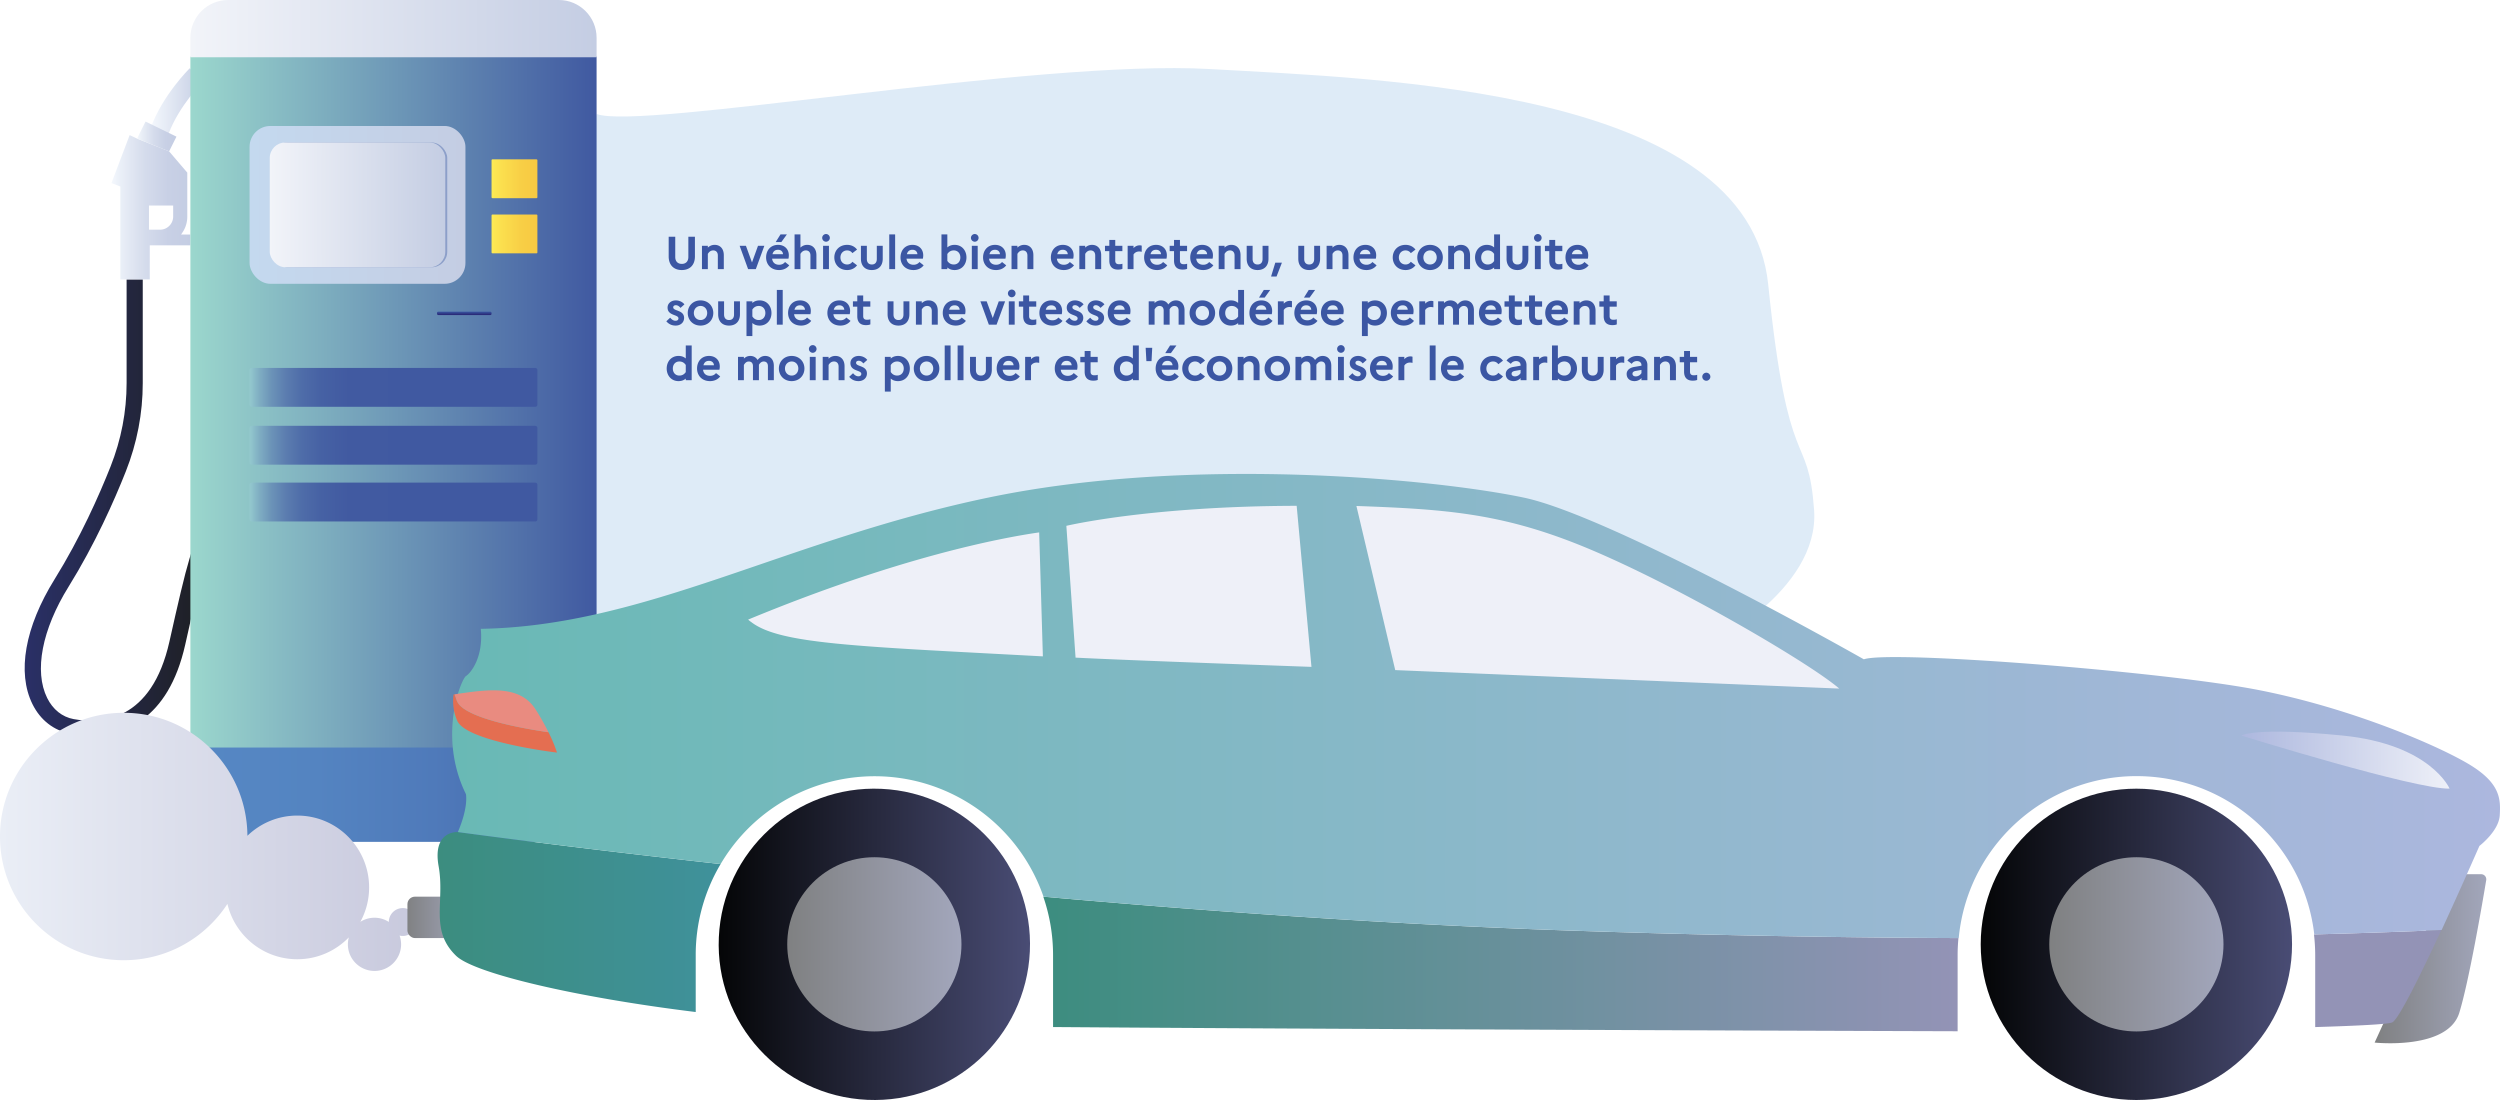<svg data-name="Calque 1" xmlns="http://www.w3.org/2000/svg" xmlns:xlink="http://www.w3.org/1999/xlink" viewBox="0 0 731.715 321.954"><defs><linearGradient id="f" data-name="Dégradé sans nom 14" x1="7.219" y1="178.749" x2="64.491" y2="178.749" gradientTransform="matrix(1 0 0 -1 0 327.275)" gradientUnits="userSpaceOnUse"><stop offset="0" stop-color="#2a3067"/><stop offset="1" stop-color="#1d1e1c"/></linearGradient><linearGradient id="g" data-name="Dégradé sans nom 13" x1="44.168" y1="297.704" x2="59.414" y2="297.704" gradientTransform="matrix(1 0 0 -1 0 327.275)" gradientUnits="userSpaceOnUse"><stop offset="0" stop-color="#f4f8fd"/><stop offset="1" stop-color="#c4cde3"/></linearGradient><linearGradient id="h" data-name="Dégradé sans nom 51" x1="32.622" y1="266.617" x2="55.718" y2="266.617" gradientTransform="matrix(1 0 0 -1 0 327.275)" gradientUnits="userSpaceOnUse"><stop offset="0" stop-color="#f4f8fd"/><stop offset=".104" stop-color="#ebf0f8"/><stop offset=".418" stop-color="#d5dcec"/><stop offset=".721" stop-color="#c8d0e5"/><stop offset="1" stop-color="#c4cde3"/></linearGradient><linearGradient id="i" data-name="Dégradé sans nom 12" x1="40.1" y1="287.334" x2="51.645" y2="287.334" gradientTransform="matrix(1 0 0 -1 0 327.275)" gradientUnits="userSpaceOnUse"><stop offset="0" stop-color="#f4f8fd"/><stop offset=".11" stop-color="#eaeff7"/><stop offset=".42" stop-color="#d5dcec"/><stop offset=".72" stop-color="#c8d0e5"/><stop offset="1" stop-color="#c4cde3"/></linearGradient><linearGradient id="j" data-name="Dégradé sans nom 23" x1="55.723" y1="205.584" x2="174.612" y2="205.584" gradientTransform="matrix(1 0 0 -1 0 327.275)" gradientUnits="userSpaceOnUse"><stop offset="0" stop-color="#9bd7cd"/><stop offset="1" stop-color="#4059a1"/></linearGradient><linearGradient id="k" data-name="Dégradé sans nom 6" x1="73.046" y1="267.308" x2="136.229" y2="267.308" gradientTransform="matrix(1 0 0 -1 0 327.275)" gradientUnits="userSpaceOnUse"><stop offset="0" stop-color="#c4d9ef"/><stop offset="1" stop-color="#c4cde3"/></linearGradient><linearGradient id="a" data-name="Dégradé sans nom 5" x1="78.949" y1="267.308" x2="130.326" y2="267.308" gradientTransform="matrix(1 0 0 -1 0 327.275)" gradientUnits="userSpaceOnUse"><stop offset="0" stop-color="#f2f4f9"/><stop offset="1" stop-color="#c4cde3"/></linearGradient><linearGradient id="l" data-name="Dégradé sans nom 5" x1="55.723" y1="318.893" x2="174.616" y2="318.893" xlink:href="#a"/><linearGradient id="c" data-name="Dégradé sans nom 30" x1="73.046" y1="213.898" x2="157.289" y2="213.898" gradientTransform="matrix(1 0 0 -1 0 327.275)" gradientUnits="userSpaceOnUse"><stop offset="0" stop-color="#94c9ce"/><stop offset=".032" stop-color="#80afc3"/><stop offset=".074" stop-color="#6c94b8"/><stop offset=".123" stop-color="#5c7eb0"/><stop offset=".179" stop-color="#4f6da9"/><stop offset=".25" stop-color="#4661a4"/><stop offset=".347" stop-color="#415aa1"/><stop offset=".616" stop-color="#4059a1"/></linearGradient><linearGradient id="b" data-name="Dégradé sans nom 2" x1="143.87" y1="258.808" x2="157.289" y2="258.808" gradientTransform="matrix(1 0 0 -1 0 327.275)" gradientUnits="userSpaceOnUse"><stop offset="0" stop-color="#fdeb54"/><stop offset=".22" stop-color="#fbdf4e"/><stop offset=".67" stop-color="#f8ce45"/><stop offset="1" stop-color="#f7c942"/></linearGradient><linearGradient id="m" data-name="Dégradé sans nom 2" y1="274.958" y2="274.958" xlink:href="#b"/><linearGradient id="n" data-name="Dégradé sans nom 30" y1="196.957" y2="196.957" xlink:href="#c"/><linearGradient id="o" data-name="Dégradé sans nom 30" y1="180.334" y2="180.334" xlink:href="#c"/><linearGradient id="p" data-name="Dégradé sans nom 26" x1="49.313" y1="232.603" x2="181.026" y2="232.603" gradientUnits="userSpaceOnUse"><stop offset="0" stop-color="#5688c4"/><stop offset=".327" stop-color="#5484c1"/><stop offset=".59" stop-color="#4f7aba"/><stop offset=".831" stop-color="#4769ad"/><stop offset="1" stop-color="#4059a1"/></linearGradient><linearGradient id="q" data-name="Dégradé sans nom 46" x1="135.889" y1="91.212" x2="135.889" y2="92.208" gradientUnits="userSpaceOnUse"><stop offset="0" stop-color="#3a57a3"/><stop offset="1" stop-color="#272472"/></linearGradient><linearGradient id="r" data-name="Dégradé sans nom 38" x1="0" y1="246.402" x2="121.96" y2="246.402" gradientUnits="userSpaceOnUse"><stop offset="0" stop-color="#eaeef6"/><stop offset="1" stop-color="#c8c9dd"/></linearGradient><linearGradient id="d" data-name="Dégradé sans nom 8" x1="-58.016" y1="-41.667" x2="-31.663" y2="-41.667" gradientTransform="rotate(-180 327.767 114.47) scale(1.24)" gradientUnits="userSpaceOnUse"><stop offset="0" stop-color="#a2a6bb"/><stop offset="1" stop-color="#7f8081"/></linearGradient><linearGradient id="s" data-name="Dégradé sans nom 8" x1="418.427" y1="-31.904" x2="433.048" y2="-31.904" gradientTransform="rotate(-180 327.767 114.47) scale(1.24)" xlink:href="#d"/><linearGradient id="t" data-name="Dégradé sans nom 3" x1="601.229" y1="-38.439" x2="684.067" y2="-38.439" gradientTransform="rotate(-180 406.071 115.712)" gradientUnits="userSpaceOnUse"><stop offset="0" stop-color="#3f919b"/><stop offset="1" stop-color="#3c8d7f"/></linearGradient><linearGradient id="u" data-name="Dégradé sans nom 4" x1="66.672" y1="-42.9" x2="282.69" y2="-42.9" gradientTransform="rotate(-180 327.767 114.47) scale(1.24)" gradientUnits="userSpaceOnUse"><stop offset="0" stop-color="#9393b6"/><stop offset="1" stop-color="#3c8d7f"/></linearGradient><linearGradient id="e" data-name="Dégradé sans nom 7" x1="-12.144" y1="-38.268" x2="61.341" y2="-38.268" gradientTransform="rotate(-180 327.767 114.47) scale(1.24)" gradientUnits="userSpaceOnUse"><stop offset="0" stop-color="#494c74"/><stop offset="1" stop-color="#040506"/></linearGradient><linearGradient id="v" data-name="Dégradé sans nom 8" x1="4.052" y1="-38.268" x2="45.176" y2="-38.268" gradientTransform="rotate(-180 327.767 114.47) scale(1.24)" xlink:href="#d"/><linearGradient id="w" data-name="Dégradé sans nom 7" x1="285.981" x2="359.466" gradientTransform="rotate(-92.597 482.514 183.143) scale(1.24)" xlink:href="#e"/><linearGradient id="x" data-name="Dégradé sans nom 8" x1="302.177" y1="-38.268" x2="343.301" y2="-38.268" gradientTransform="rotate(-180 327.767 114.47) scale(1.24)" xlink:href="#d"/><linearGradient id="y" data-name="Dégradé sans nom 9" x1="-61.435" y1="17.984" x2="421.928" y2="17.984" gradientTransform="rotate(-180 327.767 114.47) scale(1.24)" gradientUnits="userSpaceOnUse"><stop offset="0" stop-color="#acb7de"/><stop offset="1" stop-color="#69b9b5"/></linearGradient><linearGradient id="z" data-name="Dégradé sans nom 10" x1="-49.348" y1="5.209" x2="-.175" y2="5.209" gradientTransform="rotate(-180 327.767 114.47) scale(1.24)" gradientUnits="userSpaceOnUse"><stop offset="0" stop-color="#eef0f8"/><stop offset="1" stop-color="#acb7de"/></linearGradient></defs><path data-name="Fond" d="M174.612 33.353c12.363 4.929 128.582-16.04 179.392-13.148s157.684 5.812 163.525 63.046c5.84 57.234 11.68 42.049 13.432 65.994s-32.121 40.414-32.121 40.414l-362.449-10.758 38.221-145.548Z" fill="#deebf7"/><g data-name="Station carburant"><path d="M26.472 215.273c-2.268 0-4.282-.25-5.859-.541-4.85-.891-8.796-3.959-11.109-8.641-4.573-9.241-2.214-22.56 6.464-36.537 7.582-12.209 13.105-24.705 16.405-33.042 3.105-7.846 4.682-16.05 4.682-24.382V81.779h4.727v30.351c0 8.846-1.673 17.55-4.968 25.873-3.364 8.496-9 21.237-16.741 33.71-7.8 12.564-10.141 24.741-6.268 32.578 1.668 3.373 4.414 5.564 7.737 6.177 8.237 1.518 22.832.582 28.046-22.687 5.146-22.96 6.968-30.469 11.123-35.564l3.782 2.609c-3.536 4.341-5.405 12.082-10.277 33.833-5.032 22.46-18.491 26.614-27.746 26.614h.005Z" fill="url(#f)"/><path d="m49.336 39.164-5.168-1.932c3.541-9.477 11.059-16.95 11.378-17.259l3.868 3.932c-.068.068-6.973 6.955-10.082 15.264l.005-.005Z" fill="url(#g)"/><path d="m53.005 68.642.432-.65a8.202 8.202 0 0 0 1.377-4.555V50.523l-5.323-6.227-9.396-3.736-2.15-1.018-5.323 14.041 2.605 1.018v27.173h8.605V71.81h11.887v-3.168h-2.714Zm-2.323-5.264a3.85 3.85 0 0 1-3.85 3.85h-3.227v-7.077h7.077v3.227Z" fill="url(#h)"/><path fill="url(#i)" d="m51.645 39.996-9.054-4.413-2.491 4.982 9.395 3.736 2.15-4.305z"/><path d="M55.723 16.559h118.889v209.982a.283.283 0 0 1-.282.282H56.005a.283.283 0 0 1-.282-.282V16.559Z" fill="url(#j)"/><rect x="73.046" y="36.869" width="63.183" height="46.196" rx="6.095" ry="6.095" fill="url(#k)"/><rect x="79.527" y="41.707" width="51.376" height="36.52" rx="4.545" ry="4.545" fill="#8c9fc9"/><rect x="78.949" y="41.707" width="51.376" height="36.52" rx="4.545" ry="4.545" fill="url(#a)"/><path d="M66.789 0h96.761c6.112 0 11.066 4.955 11.066 11.066v5.698H55.723v-5.698C55.723 4.954 60.678 0 66.789 0Z" fill="url(#l)"/><rect x="73.046" y="107.693" width="84.243" height="11.368" rx=".582" ry=".582" fill="url(#c)"/><rect x="143.87" y="62.783" width="13.418" height="11.368" rx=".241" ry=".241" fill="url(#b)"/><rect x="143.87" y="46.633" width="13.418" height="11.368" rx=".241" ry=".241" fill="url(#m)"/><rect x="73.046" y="124.634" width="84.243" height="11.368" rx=".582" ry=".582" fill="url(#n)"/><rect x="73.046" y="141.258" width="84.243" height="11.368" rx=".582" ry=".582" fill="url(#o)"/><path d="M60.307 218.794h109.725c6.068 0 10.994 4.926 10.994 10.994v16.624H49.313v-16.624c0-6.068 4.926-10.994 10.994-10.994Z" fill="url(#p)"/><rect x="127.908" y="91.212" width="15.962" height=".997" rx=".368" ry=".368" fill="url(#q)"/></g><g data-name="Voiture"><path d="M117.879 265.784a4.079 4.079 0 0 0-4.078 4.055 7.743 7.743 0 0 0-8.336-.029 20.93 20.93 0 0 0 2.571-10.076c0-11.612-9.413-21.025-21.025-21.025-5.675 0-10.815 2.259-14.598 5.913-.114-19.9-16.277-35.998-36.204-35.998S0 224.835 0 244.832s16.211 36.209 36.209 36.209c12.718 0 23.897-6.562 30.356-16.48 2.185 9.28 10.498 16.196 20.445 16.196 5.926 0 11.269-2.46 15.091-6.404a7.757 7.757 0 0 0-.279 2.04c0 4.301 3.486 7.787 7.787 7.787s7.787-3.486 7.787-7.787c0-.899-.16-1.759-.441-2.563.298.069.605.114.924.114a4.08 4.08 0 1 0 0-8.162Z" fill="url(#r)"/><g data-name="Calque 2"><path fill="#eef0f8" d="m547.243 203.206-57.371-35.201-41.037-17.128-64.623-7.24-49.164 1.611-53.641 7.689-61.642 18.717-17.75 12.375 68.606 21.157 108.664 17.393 159.037-12.904 8.921-6.469z"/><path d="M726.194 255.869h-8.622l-22.55 49.279s21.434 2.302 24.795-8.771c2.878-9.416 6.78-32.231 7.862-38.769a1.497 1.497 0 0 0-1.485-1.739Z" fill="url(#d)"/><rect x="119.25" y="262.442" width="18.13" height="12.121" rx="2.199" ry="2.199" fill="url(#s)"/><path d="M218.971 181.347c.265.242.553.483.852.725a7.956 7.956 0 0 1-.852-.725ZM312.107 191.615h-.081l-2.901-36.398 2.981 36.398ZM255.91 227.195c22.328-.011 42.205 14.143 49.498 35.247-35.074-3.131-67.501-6.515-94.506-9.543a52.281 52.281 0 0 1 45.008-25.704ZM379.515 148.091l4.328 47.138s-54.793-1.991-69.066-2.705l-2.694-38.574s23.989-5.767 67.432-5.859ZM625.311 227.195c26.562.009 48.906 19.913 51.972 46.297-24.611.645-60.341 1.255-104.06 1.071 2.558-26.855 25.111-47.365 52.088-47.368ZM538.322 201.537l-129.96-5.41-11.361-48.036c25.624.921 41.82 2.072 64.888 11.258 26.625 10.613 67.42 34.43 76.433 42.188Z" fill="none"/><path d="M134.008 243.53s30.378 4.202 76.905 9.37a52.045 52.045 0 0 0-7.287 26.625v16.68c-35.097-4.305-64.796-11.304-70.114-16.438-7.839-7.574-3.246-15.69-5.134-26.234-1.888-10.544 5.629-10.003 5.629-10.003Z" fill="url(#t)"/><path d="M714.556 272.192c-5.951 12.835-12.443 26.084-14.366 27.039-1.094.553-10.187 1.001-22.562 1.381v-21.088a54.771 54.771 0 0 0-.357-6.032c23.885-.633 37.284-1.301 37.284-1.301Z" fill="#9393b6"/><path d="M573.212 274.563a50.646 50.646 0 0 0-.242 4.961v22.308c-54.102-.173-186.26-.633-264.754-1.232v-21.077a52.4 52.4 0 0 0-2.866-17.082c47.276 4.213 99.329 7.954 149.31 9.75a3757.866 3757.866 0 0 0 118.552 2.371Z" fill="url(#u)"/><circle cx="625.288" cy="276.394" r="45.561" fill="url(#e)"/><circle cx="625.288" cy="276.394" r="25.497" fill="url(#v)"/><circle cx="255.91" cy="276.394" r="45.561" transform="rotate(-87.403 255.909 276.393)" fill="url(#w)"/><circle cx="255.91" cy="276.394" r="25.497" fill="url(#x)"/><path d="M134.008 243.53s30.378 4.202 76.905 9.37c14.708-24.878 46.799-33.122 71.677-18.414a52.329 52.329 0 0 1 22.828 27.956c47.276 4.213 99.329 7.954 149.31 9.75a3755.225 3755.225 0 0 0 118.564 2.371c2.716-28.766 28.238-49.884 57.004-47.168 24.604 2.323 44.227 21.546 47.056 46.098 23.885-.633 37.284-1.301 37.284-1.301a1565.584 1565.584 0 0 0 11.051-24.599s5.675-4.328 5.951-8.933c.276-4.604.265-9.209-8.38-14.596-8.645-5.387-34.637-16.76-62.54-22.17s-107.617-11.626-115.191-8.921c0 0-73.809-41.912-99.502-47.322s-97.338-12.432-156.815 0c-59.478 12.432-100.319 37.584-148.493 38.401.817 8.38-2.97 12.973-4.328 13.813s-8.38 17.566 0 34.602c.587 4.581-2.383 11.062-2.383 11.062Zm262.993-95.438c25.624.921 41.82 2.072 64.888 11.258 26.625 10.613 67.42 34.43 76.433 42.188l-129.96-5.41-11.361-48.036Zm-82.2 44.387-2.694-38.574s23.966-5.756 67.409-5.859l4.328 47.138s-54.793-1.945-69.043-2.705Zm-95.83-11.131c44.03-18.222 73.82-23.885 85.182-25.52l1.082 36.283c-54.839-2.958-76.974-3.58-85.354-10.038a8.026 8.026 0 0 1-.909-.725Z" fill="url(#y)"/><path d="M133.041 203.206c.204.798.497 1.57.875 2.302 2.578 4.892 20.041 7.839 26.614 8.794a43.788 43.788 0 0 1 2.498 5.974s-25.923-3.073-29.111-9.128a14.206 14.206 0 0 1-1.151-7.92l.276-.023Z" fill="#e46e51"/><path d="M133.915 205.52a10.953 10.953 0 0 1-.875-2.302c9.715-1.439 19.039-2.866 23.678 4.363a65.667 65.667 0 0 1 3.81 6.745c-6.573-.967-24.035-3.914-26.614-8.806Z" fill="#e98b80"/><path d="M716.962 230.821s-5.548-12.973-31.368-15.54c-25.819-2.567-29.606 0-29.606 0s50.959 15.816 60.974 15.54Z" fill="url(#z)"/></g></g><g fill="#3b56a3"><path d="M201.471 69.283h1.924v5.772c0 2.493-1.464 3.983-3.849 3.983-2.371 0-3.834-1.49-3.834-3.983v-5.772h1.924v5.935c0 1.274.718 2.019 1.924 2.019 1.179 0 1.911-.745 1.911-2.019v-5.935ZM205.452 71.939h1.721v.542a2.778 2.778 0 0 1 2.019-.813c1.477 0 2.656 1.016 2.656 3.035v4.065H210.1v-3.997c0-.908-.501-1.477-1.341-1.477-.867 0-1.328.583-1.585 1.016v4.458h-1.721v-6.829ZM218.321 71.939l1.775 4.878 1.762-4.878h1.856l-2.493 6.829h-2.263l-2.479-6.829h1.843ZM228.021 79.039c-2.425 0-3.794-1.694-3.794-3.686 0-2.019 1.273-3.686 3.509-3.686 1.897 0 3.144 1.273 3.144 3.062 0 .379-.054.745-.108.976h-4.783c.108 1.125.894 1.788 2.06 1.788.745 0 1.354-.325 1.721-.812l1.233.976c-.637.854-1.694 1.382-2.981 1.382Zm-1.924-4.634h3.076c-.027-.678-.529-1.301-1.437-1.301-.84 0-1.409.406-1.639 1.301Zm.935-3.55 1.409-2.25h1.87l-1.626 2.25h-1.653ZM232.557 68.606h1.721v3.875a2.777 2.777 0 0 1 2.019-.813c1.477 0 2.656 1.016 2.656 3.035v4.065h-1.748v-3.997c0-.908-.488-1.477-1.341-1.477-.867 0-1.328.583-1.585 1.016v4.458h-1.721V68.605ZM240.644 69.622c0-.61.515-1.125 1.125-1.125s1.111.515 1.111 1.125-.501 1.125-1.111 1.125-1.125-.515-1.125-1.125Zm.257 2.317h1.721v6.829h-1.721v-6.829ZM249.478 76.614l1.368 1.043c-.637.84-1.64 1.382-2.886 1.382-2.358 0-3.767-1.694-3.767-3.686s1.409-3.686 3.767-3.686c1.246 0 2.249.542 2.886 1.382l-1.368 1.043c-.325-.474-.84-.799-1.545-.799-1.125 0-1.951.867-1.951 2.06 0 1.206.827 2.06 1.979 2.06.664 0 1.192-.325 1.518-.799ZM256.63 71.939h1.734v3.794c0 2.046-1.192 3.306-3.198 3.306s-3.184-1.26-3.184-3.306v-3.794h1.734v3.875c0 .989.515 1.599 1.463 1.599.935 0 1.45-.61 1.45-1.599v-3.875ZM260.272 68.606h1.721v10.163h-1.721V68.606ZM267.358 79.039c-2.425 0-3.794-1.694-3.794-3.686 0-2.019 1.273-3.686 3.509-3.686 1.897 0 3.144 1.273 3.144 3.062 0 .379-.054.745-.108.976h-4.783c.108 1.125.894 1.788 2.06 1.788.745 0 1.354-.325 1.721-.812l1.233.976c-.637.854-1.694 1.382-2.981 1.382Zm-1.924-4.634h3.076c-.027-.678-.529-1.301-1.437-1.301-.84 0-1.409.406-1.639 1.301ZM279.4 79.039c-.895 0-1.585-.271-2.127-.759v.488h-1.721V68.605h1.721v3.821c.542-.488 1.233-.759 2.127-.759 2.168 0 3.469 1.694 3.469 3.686s-1.301 3.686-3.469 3.686Zm-.244-1.626c1.166 0 1.924-.867 1.924-2.06s-.759-2.06-1.924-2.06c-.799 0-1.409.353-1.87 1.03l-.014-.014v2.087l.014-.014c.46.677 1.07 1.03 1.87 1.03ZM284.18 69.622c0-.61.515-1.125 1.125-1.125s1.111.515 1.111 1.125-.501 1.125-1.111 1.125-1.125-.515-1.125-1.125Zm.257 2.317h1.721v6.829h-1.721v-6.829ZM291.523 79.039c-2.425 0-3.794-1.694-3.794-3.686 0-2.019 1.274-3.686 3.509-3.686 1.897 0 3.144 1.273 3.144 3.062 0 .379-.054.745-.108.976h-4.783c.108 1.125.895 1.788 2.06 1.788.746 0 1.355-.325 1.721-.812l1.233.976c-.637.854-1.694 1.382-2.981 1.382Zm-1.924-4.634h3.076c-.027-.678-.528-1.301-1.437-1.301-.84 0-1.409.406-1.64 1.301ZM296.06 71.939h1.721v.542a2.777 2.777 0 0 1 2.019-.813c1.477 0 2.656 1.016 2.656 3.035v4.065h-1.748v-3.997c0-.908-.501-1.477-1.341-1.477-.867 0-1.328.583-1.585 1.016v4.458h-1.721v-6.829ZM311.368 79.039c-2.425 0-3.794-1.694-3.794-3.686 0-2.019 1.274-3.686 3.509-3.686 1.897 0 3.144 1.273 3.144 3.062 0 .379-.054.745-.108.976h-4.783c.108 1.125.895 1.788 2.06 1.788.746 0 1.355-.325 1.721-.812l1.233.976c-.637.854-1.694 1.382-2.981 1.382Zm-1.924-4.634h3.076c-.027-.678-.528-1.301-1.437-1.301-.84 0-1.409.406-1.64 1.301ZM315.905 71.939h1.721v.542a2.777 2.777 0 0 1 2.019-.813c1.477 0 2.656 1.016 2.656 3.035v4.065h-1.748v-3.997c0-.908-.501-1.477-1.341-1.477-.867 0-1.328.583-1.585 1.016v4.458h-1.721v-6.829ZM324.683 73.511h-1.273v-1.572h1.273v-1.708h1.734v1.708h2.087v1.572h-2.087v2.764c0 .759.406 1.057 1.084 1.057.474 0 .786-.055 1.016-.149v1.504c-.338.149-.745.217-1.314.217-1.708 0-2.521-.962-2.521-2.628v-2.764ZM330.047 71.939h1.721v.677c.447-.46 1.03-.812 1.802-.812.23 0 .434.041.596.095v1.802a2.974 2.974 0 0 0-.759-.095c-.84 0-1.382.461-1.64.881v4.282h-1.721V71.94ZM338.663 79.039c-2.425 0-3.794-1.694-3.794-3.686 0-2.019 1.274-3.686 3.509-3.686 1.897 0 3.144 1.273 3.144 3.062 0 .379-.054.745-.108.976h-4.783c.108 1.125.895 1.788 2.06 1.788.746 0 1.355-.325 1.721-.812l1.233.976c-.637.854-1.694 1.382-2.981 1.382Zm-1.924-4.634h3.076c-.027-.678-.528-1.301-1.437-1.301-.84 0-1.409.406-1.64 1.301ZM343.62 73.511h-1.274v-1.572h1.274v-1.708h1.734v1.708h2.086v1.572h-2.086v2.764c0 .759.407 1.057 1.084 1.057.474 0 .786-.055 1.016-.149v1.504c-.339.149-.745.217-1.314.217-1.707 0-2.52-.962-2.52-2.628v-2.764ZM352.155 79.039c-2.425 0-3.794-1.694-3.794-3.686 0-2.019 1.273-3.686 3.509-3.686 1.897 0 3.144 1.273 3.144 3.062 0 .379-.054.745-.108.976h-4.783c.108 1.125.894 1.788 2.06 1.788.745 0 1.354-.325 1.721-.812l1.233.976c-.637.854-1.694 1.382-2.981 1.382Zm-1.924-4.634h3.076c-.027-.678-.529-1.301-1.437-1.301-.84 0-1.409.406-1.639 1.301ZM356.692 71.939h1.721v.542a2.778 2.778 0 0 1 2.019-.813c1.477 0 2.656 1.016 2.656 3.035v4.065h-1.748v-3.997c0-.908-.501-1.477-1.341-1.477-.867 0-1.328.583-1.585 1.016v4.458h-1.721v-6.829ZM369.534 71.939h1.734v3.794c0 2.046-1.192 3.306-3.198 3.306s-3.184-1.26-3.184-3.306v-3.794h1.734v3.875c0 .989.515 1.599 1.463 1.599.936 0 1.45-.61 1.45-1.599v-3.875ZM372.026 80.936l1.232-4.051h1.938l-1.571 4.051h-1.599ZM384.638 71.939h1.734v3.794c0 2.046-1.192 3.306-3.198 3.306s-3.184-1.26-3.184-3.306v-3.794h1.734v3.875c0 .989.515 1.599 1.463 1.599.936 0 1.45-.61 1.45-1.599v-3.875ZM388.28 71.939h1.722v.542a2.775 2.775 0 0 1 2.019-.813c1.477 0 2.656 1.016 2.656 3.035v4.065h-1.748v-3.997c0-.908-.502-1.477-1.342-1.477-.867 0-1.328.583-1.585 1.016v4.458h-1.722v-6.829ZM399.931 79.039c-2.426 0-3.794-1.694-3.794-3.686 0-2.019 1.273-3.686 3.51-3.686 1.896 0 3.144 1.273 3.144 3.062 0 .379-.055.745-.108.976H397.9c.108 1.125.895 1.788 2.06 1.788.745 0 1.354-.325 1.721-.812l1.233.976c-.638.854-1.694 1.382-2.981 1.382Zm-1.924-4.634h3.075c-.026-.678-.528-1.301-1.436-1.301-.841 0-1.409.406-1.64 1.301ZM412.921 76.614l1.369 1.043c-.638.84-1.64 1.382-2.887 1.382-2.357 0-3.767-1.694-3.767-3.686s1.409-3.686 3.767-3.686c1.247 0 2.249.542 2.887 1.382l-1.369 1.043c-.325-.474-.84-.799-1.544-.799-1.125 0-1.951.867-1.951 2.06 0 1.206.826 2.06 1.978 2.06.664 0 1.192-.325 1.518-.799ZM422.296 75.354c0 2.046-1.518 3.686-3.739 3.686s-3.74-1.64-3.74-3.686 1.518-3.686 3.74-3.686 3.739 1.64 3.739 3.686Zm-1.788 0c0-1.192-.827-2.06-1.925-2.06-1.138 0-1.978.867-1.978 2.06s.84 2.06 1.978 2.06c1.098 0 1.925-.881 1.925-2.06ZM423.865 71.939h1.721v.542a2.775 2.775 0 0 1 2.019-.813c1.477 0 2.655 1.016 2.655 3.035v4.065h-1.747v-3.997c0-.908-.502-1.477-1.342-1.477-.867 0-1.328.583-1.585 1.016v4.458h-1.721v-6.829ZM435.191 71.668c.881 0 1.571.271 2.114.745v-3.808h1.734v10.163h-1.734v-.474c-.543.474-1.233.745-2.114.745-2.154 0-3.469-1.694-3.469-3.686s1.314-3.686 3.469-3.686Zm.244 5.745c.799 0 1.423-.353 1.87-1.016V74.31c-.461-.677-1.084-1.016-1.87-1.016-1.165 0-1.911.867-1.911 2.06s.746 2.06 1.911 2.06ZM445.594 71.939h1.734v3.794c0 2.046-1.192 3.306-3.197 3.306s-3.185-1.26-3.185-3.306v-3.794h1.734v3.875c0 .989.515 1.599 1.463 1.599.936 0 1.45-.61 1.45-1.599v-3.875ZM448.979 69.622c0-.61.515-1.125 1.125-1.125s1.11.515 1.11 1.125-.501 1.125-1.11 1.125-1.125-.515-1.125-1.125Zm.258 2.317h1.721v6.829h-1.721v-6.829ZM453.449 73.511h-1.274v-1.572h1.274v-1.708h1.734v1.708h2.086v1.572h-2.086v2.764c0 .759.406 1.057 1.084 1.057.474 0 .785-.055 1.016-.149v1.504c-.339.149-.745.217-1.314.217-1.707 0-2.52-.962-2.52-2.628v-2.764ZM461.984 79.039c-2.426 0-3.794-1.694-3.794-3.686 0-2.019 1.273-3.686 3.51-3.686 1.896 0 3.144 1.273 3.144 3.062 0 .379-.055.745-.108.976h-4.783c.108 1.125.895 1.788 2.06 1.788.745 0 1.354-.325 1.721-.812l1.233.976c-.638.854-1.694 1.382-2.981 1.382Zm-1.924-4.634h3.075c-.026-.678-.528-1.301-1.436-1.301-.841 0-1.409.406-1.64 1.301ZM196.16 92.977c.42.528.921.908 1.572.908.542 0 .84-.298.84-.705 0-1.192-3.184-.691-3.184-3.157 0-1.206 1.016-2.1 2.425-2.1 1.057 0 2.006.501 2.507 1.165l-1.151 1.03c-.353-.447-.8-.786-1.342-.786-.515 0-.786.244-.786.623 0 1.166 3.184.691 3.184 3.117-.027 1.436-1.179 2.222-2.466 2.222-1.22 0-2.087-.488-2.737-1.26l1.138-1.057ZM208.773 91.608c0 2.046-1.518 3.686-3.74 3.686s-3.74-1.64-3.74-3.686 1.518-3.686 3.74-3.686 3.74 1.64 3.74 3.686Zm-1.789 0c0-1.192-.827-2.06-1.924-2.06-1.139 0-1.979.867-1.979 2.06s.84 2.06 1.979 2.06c1.097 0 1.924-.881 1.924-2.06ZM214.841 88.194h1.734v3.794c0 2.046-1.192 3.306-3.198 3.306s-3.184-1.26-3.184-3.306v-3.794h1.734v3.875c0 .989.515 1.599 1.463 1.599.935 0 1.45-.61 1.45-1.599v-3.875ZM218.484 88.194h1.721v.488c.542-.488 1.233-.759 2.127-.759 2.168 0 3.469 1.694 3.469 3.686s-1.301 3.686-3.469 3.686c-.894 0-1.585-.271-2.127-.759v3.821h-1.721V88.194Zm3.604 5.474c1.165 0 1.924-.867 1.924-2.06s-.759-2.06-1.924-2.06c-.8 0-1.409.353-1.87 1.03l-.014-.014v2.087l.014-.014c.461.677 1.07 1.03 1.87 1.03ZM227.37 84.86h1.721v10.163h-1.721V84.86ZM234.455 95.294c-2.425 0-3.794-1.694-3.794-3.686 0-2.019 1.273-3.686 3.509-3.686 1.897 0 3.144 1.273 3.144 3.062 0 .379-.054.745-.108.976h-4.783c.108 1.125.894 1.788 2.06 1.788.745 0 1.354-.325 1.721-.812l1.233.976c-.637.854-1.694 1.382-2.981 1.382Zm-1.924-4.634h3.076c-.027-.678-.529-1.301-1.437-1.301-.84 0-1.409.406-1.639 1.301ZM245.956 95.294c-2.425 0-3.794-1.694-3.794-3.686 0-2.019 1.274-3.686 3.509-3.686 1.897 0 3.144 1.273 3.144 3.062 0 .379-.054.745-.108.976h-4.783c.108 1.125.895 1.788 2.06 1.788.746 0 1.355-.325 1.721-.812l1.233.976c-.637.854-1.694 1.382-2.981 1.382Zm-1.924-4.634h3.076c-.027-.678-.528-1.301-1.437-1.301-.84 0-1.409.406-1.64 1.301ZM250.912 89.766h-1.273v-1.572h1.273v-1.708h1.734v1.708h2.087v1.572h-2.087v2.764c0 .759.406 1.057 1.084 1.057.474 0 .786-.055 1.016-.149v1.504c-.338.149-.745.217-1.314.217-1.708 0-2.521-.962-2.521-2.628v-2.764ZM264.432 88.194h1.734v3.794c0 2.046-1.192 3.306-3.198 3.306s-3.184-1.26-3.184-3.306v-3.794h1.734v3.875c0 .989.515 1.599 1.463 1.599.935 0 1.45-.61 1.45-1.599v-3.875ZM268.074 88.194h1.721v.542a2.778 2.778 0 0 1 2.019-.813c1.477 0 2.656 1.016 2.656 3.035v4.065h-1.748v-3.997c0-.908-.501-1.477-1.341-1.477-.867 0-1.328.583-1.585 1.016v4.458h-1.721v-6.829ZM279.725 95.294c-2.425 0-3.794-1.694-3.794-3.686 0-2.019 1.273-3.686 3.509-3.686 1.897 0 3.144 1.273 3.144 3.062 0 .379-.054.745-.108.976h-4.783c.108 1.125.894 1.788 2.06 1.788.745 0 1.354-.325 1.721-.812l1.233.976c-.637.854-1.694 1.382-2.981 1.382Zm-1.924-4.634h3.076c-.027-.678-.529-1.301-1.437-1.301-.84 0-1.409.406-1.639 1.301ZM288.786 88.194l1.775 4.878 1.762-4.878h1.856l-2.493 6.829h-2.263l-2.479-6.829h1.843ZM295.004 85.877c0-.61.515-1.125 1.125-1.125s1.111.515 1.111 1.125-.501 1.125-1.111 1.125-1.125-.515-1.125-1.125Zm.257 2.317h1.721v6.829h-1.721v-6.829ZM299.474 89.766h-1.273v-1.572h1.273v-1.708h1.734v1.708h2.087v1.572h-2.087v2.764c0 .759.406 1.057 1.084 1.057.474 0 .786-.055 1.016-.149v1.504c-.338.149-.745.217-1.314.217-1.708 0-2.521-.962-2.521-2.628v-2.764ZM308.009 95.294c-2.425 0-3.794-1.694-3.794-3.686 0-2.019 1.274-3.686 3.509-3.686 1.897 0 3.144 1.273 3.144 3.062 0 .379-.054.745-.108.976h-4.783c.108 1.125.895 1.788 2.06 1.788.746 0 1.355-.325 1.721-.812l1.233.976c-.637.854-1.694 1.382-2.981 1.382Zm-1.924-4.634h3.076c-.027-.678-.528-1.301-1.437-1.301-.84 0-1.409.406-1.64 1.301ZM312.993 92.977c.42.528.921.908 1.572.908.542 0 .84-.298.84-.705 0-1.192-3.184-.691-3.184-3.157 0-1.206 1.016-2.1 2.425-2.1 1.057 0 2.006.501 2.507 1.165l-1.151 1.03c-.353-.447-.8-.786-1.342-.786-.515 0-.786.244-.786.623 0 1.166 3.184.691 3.184 3.117-.027 1.436-1.179 2.222-2.466 2.222-1.22 0-2.087-.488-2.737-1.26l1.138-1.057ZM319.089 92.977c.42.528.921.908 1.572.908.542 0 .84-.298.84-.705 0-1.192-3.184-.691-3.184-3.157 0-1.206 1.016-2.1 2.425-2.1 1.057 0 2.006.501 2.507 1.165l-1.151 1.03c-.353-.447-.8-.786-1.342-.786-.515 0-.786.244-.786.623 0 1.166 3.184.691 3.184 3.117-.027 1.436-1.179 2.222-2.466 2.222-1.22 0-2.087-.488-2.737-1.26l1.138-1.057ZM328.016 95.294c-2.425 0-3.794-1.694-3.794-3.686 0-2.019 1.274-3.686 3.509-3.686 1.897 0 3.144 1.273 3.144 3.062 0 .379-.054.745-.108.976h-4.783c.108 1.125.895 1.788 2.06 1.788.746 0 1.355-.325 1.721-.812l1.233.976c-.637.854-1.694 1.382-2.981 1.382Zm-1.924-4.634h3.076c-.027-.678-.528-1.301-1.437-1.301-.84 0-1.409.406-1.64 1.301ZM336.21 88.194h1.721v.515c.461-.447 1.043-.786 1.884-.786.894 0 1.68.406 2.127 1.192.501-.623 1.166-1.192 2.236-1.192 1.409 0 2.52.976 2.52 2.899v4.201h-1.734V90.89c0-.827-.447-1.341-1.219-1.341-.732 0-1.152.528-1.423.976.014.095.014.203.014.298v4.201h-1.748v-4.133c0-.827-.434-1.341-1.206-1.341-.786 0-1.192.583-1.45 1.016v4.458h-1.721v-6.829ZM355.651 91.608c0 2.046-1.518 3.686-3.74 3.686s-3.74-1.64-3.74-3.686 1.518-3.686 3.74-3.686 3.74 1.64 3.74 3.686Zm-1.789 0c0-1.192-.827-2.06-1.924-2.06-1.138 0-1.978.867-1.978 2.06s.84 2.06 1.978 2.06c1.098 0 1.924-.881 1.924-2.06ZM360.268 87.923c.881 0 1.572.271 2.114.745V84.86h1.734v10.163h-1.734v-.474c-.542.474-1.233.745-2.114.745-2.154 0-3.469-1.694-3.469-3.686s1.314-3.686 3.469-3.686Zm.244 5.745c.8 0 1.423-.353 1.87-1.016v-2.087c-.461-.677-1.084-1.016-1.87-1.016-1.165 0-1.91.867-1.91 2.06s.745 2.06 1.91 2.06ZM369.48 95.294c-2.425 0-3.794-1.694-3.794-3.686 0-2.019 1.273-3.686 3.51-3.686 1.896 0 3.143 1.273 3.143 3.062 0 .379-.054.745-.107.976h-4.783c.108 1.125.895 1.788 2.06 1.788.745 0 1.354-.325 1.721-.812l1.233.976c-.637.854-1.694 1.382-2.981 1.382Zm-1.924-4.634h3.075c-.027-.678-.528-1.301-1.436-1.301-.84 0-1.41.406-1.64 1.301Zm.935-3.55 1.409-2.25h1.87l-1.626 2.25h-1.653ZM374.017 88.194h1.721v.677c.447-.46 1.03-.812 1.802-.812.23 0 .434.041.597.095v1.802a2.974 2.974 0 0 0-.759-.095c-.84 0-1.382.461-1.64.881v4.282h-1.721v-6.829ZM382.632 95.294c-2.426 0-3.794-1.694-3.794-3.686 0-2.019 1.273-3.686 3.51-3.686 1.896 0 3.144 1.273 3.144 3.062 0 .379-.055.745-.108.976h-4.783c.108 1.125.895 1.788 2.06 1.788.745 0 1.354-.325 1.721-.812l1.233.976c-.638.854-1.694 1.382-2.981 1.382Zm-1.924-4.634h3.075c-.026-.678-.528-1.301-1.436-1.301-.841 0-1.409.406-1.64 1.301Zm.935-3.55 1.409-2.25h1.87l-1.626 2.25h-1.653ZM390.421 95.294c-2.426 0-3.794-1.694-3.794-3.686 0-2.019 1.273-3.686 3.51-3.686 1.896 0 3.144 1.273 3.144 3.062 0 .379-.055.745-.108.976h-4.783c.108 1.125.895 1.788 2.06 1.788.745 0 1.354-.325 1.721-.812l1.233.976c-.638.854-1.694 1.382-2.981 1.382Zm-1.924-4.634h3.075c-.026-.678-.528-1.301-1.436-1.301-.841 0-1.409.406-1.64 1.301ZM398.615 88.194h1.721v.488c.542-.488 1.232-.759 2.127-.759 2.168 0 3.469 1.694 3.469 3.686s-1.301 3.686-3.469 3.686c-.895 0-1.585-.271-2.127-.759v3.821h-1.721V88.194Zm3.604 5.474c1.166 0 1.924-.867 1.924-2.06s-.758-2.06-1.924-2.06c-.799 0-1.409.353-1.869 1.03l-.014-.014v2.087l.014-.014c.46.677 1.07 1.03 1.869 1.03ZM410.874 95.294c-2.426 0-3.794-1.694-3.794-3.686 0-2.019 1.273-3.686 3.51-3.686 1.896 0 3.144 1.273 3.144 3.062 0 .379-.055.745-.108.976h-4.783c.108 1.125.895 1.788 2.06 1.788.745 0 1.354-.325 1.721-.812l1.233.976c-.638.854-1.694 1.382-2.981 1.382Zm-1.924-4.634h3.075c-.026-.678-.528-1.301-1.436-1.301-.841 0-1.409.406-1.64 1.301ZM415.41 88.194h1.722v.677c.446-.46 1.029-.812 1.802-.812.23 0 .434.041.596.095v1.802a2.965 2.965 0 0 0-.758-.095c-.841 0-1.383.461-1.64.881v4.282h-1.722v-6.829ZM420.91 88.194h1.721v.515c.46-.447 1.043-.786 1.883-.786.895 0 1.681.406 2.128 1.192.501-.623 1.165-1.192 2.235-1.192 1.409 0 2.521.976 2.521 2.899v4.201h-1.734V90.89c0-.827-.447-1.341-1.22-1.341-.731 0-1.151.528-1.423.976.014.095.014.203.014.298v4.201h-1.748v-4.133c0-.827-.434-1.341-1.206-1.341-.785 0-1.192.583-1.449 1.016v4.458h-1.721v-6.829ZM436.664 95.294c-2.426 0-3.794-1.694-3.794-3.686 0-2.019 1.273-3.686 3.51-3.686 1.896 0 3.144 1.273 3.144 3.062 0 .379-.055.745-.108.976h-4.783c.108 1.125.894 1.788 2.06 1.788.745 0 1.354-.325 1.721-.812l1.232.976c-.637.854-1.693 1.382-2.98 1.382Zm-1.924-4.634h3.075c-.026-.678-.528-1.301-1.436-1.301-.841 0-1.409.406-1.64 1.301ZM441.621 89.766h-1.274v-1.572h1.274v-1.708h1.734v1.708h2.086v1.572h-2.086v2.764c0 .759.406 1.057 1.084 1.057.474 0 .785-.055 1.016-.149v1.504c-.339.149-.745.217-1.314.217-1.707 0-2.52-.962-2.52-2.628v-2.764ZM447.528 89.766h-1.274v-1.572h1.274v-1.708h1.734v1.708h2.086v1.572h-2.086v2.764c0 .759.406 1.057 1.084 1.057.474 0 .785-.055 1.016-.149v1.504c-.339.149-.745.217-1.314.217-1.707 0-2.52-.962-2.52-2.628v-2.764ZM456.063 95.294c-2.426 0-3.794-1.694-3.794-3.686 0-2.019 1.273-3.686 3.51-3.686 1.896 0 3.144 1.273 3.144 3.062 0 .379-.055.745-.108.976h-4.783c.108 1.125.894 1.788 2.06 1.788.745 0 1.354-.325 1.721-.812l1.232.976c-.637.854-1.693 1.382-2.98 1.382Zm-1.924-4.634h3.075c-.026-.678-.528-1.301-1.436-1.301-.841 0-1.409.406-1.64 1.301ZM460.6 88.194h1.721v.542a2.775 2.775 0 0 1 2.019-.813c1.477 0 2.655 1.016 2.655 3.035v4.065h-1.747v-3.997c0-.908-.502-1.477-1.342-1.477-.867 0-1.328.583-1.585 1.016v4.458H460.6v-6.829ZM469.377 89.766h-1.273v-1.572h1.273v-1.708h1.734v1.708h2.087v1.572h-2.087v2.764c0 .759.407 1.057 1.084 1.057.475 0 .786-.055 1.017-.149v1.504c-.339.149-.745.217-1.314.217-1.707 0-2.521-.962-2.521-2.628v-2.764ZM198.599 104.178c.881 0 1.572.271 2.114.745v-3.807h1.734v10.162h-1.734v-.474c-.542.474-1.233.745-2.114.745-2.154 0-3.469-1.694-3.469-3.686s1.314-3.686 3.469-3.686Zm.244 5.745c.799 0 1.422-.352 1.87-1.016v-2.087c-.46-.677-1.084-1.016-1.87-1.016-1.166 0-1.911.867-1.911 2.06s.745 2.06 1.911 2.06ZM207.81 111.549c-2.425 0-3.794-1.694-3.794-3.686 0-2.019 1.274-3.686 3.509-3.686 1.897 0 3.144 1.274 3.144 3.062 0 .38-.054.746-.108.976h-4.783c.108 1.125.895 1.789 2.06 1.789.746 0 1.355-.325 1.721-.813l1.233.976c-.637.854-1.694 1.382-2.981 1.382Zm-1.924-4.634h3.076c-.027-.677-.528-1.301-1.437-1.301-.84 0-1.409.407-1.64 1.301ZM216.005 104.449h1.721v.515c.461-.447 1.043-.786 1.883-.786.895 0 1.681.407 2.127 1.192.501-.624 1.166-1.192 2.236-1.192 1.409 0 2.521.976 2.521 2.9v4.2h-1.734v-4.133c0-.826-.447-1.341-1.22-1.341-.731 0-1.152.528-1.423.976.014.095.014.203.014.298v4.2h-1.748v-4.133c0-.826-.434-1.341-1.206-1.341-.786 0-1.192.583-1.45 1.016v4.458h-1.721v-6.829ZM235.445 107.864c0 2.046-1.518 3.686-3.74 3.686s-3.74-1.64-3.74-3.686 1.518-3.686 3.74-3.686 3.74 1.64 3.74 3.686Zm-1.789 0c0-1.192-.827-2.06-1.924-2.06-1.139 0-1.979.867-1.979 2.06s.84 2.06 1.979 2.06c1.097 0 1.924-.881 1.924-2.06ZM236.757 102.132c0-.61.515-1.125 1.125-1.125s1.111.515 1.111 1.125-.501 1.125-1.111 1.125-1.125-.515-1.125-1.125Zm.257 2.317h1.721v6.829h-1.721v-6.829ZM240.794 104.449h1.721v.542a2.773 2.773 0 0 1 2.019-.813c1.477 0 2.656 1.016 2.656 3.035v4.065h-1.748v-3.997c0-.908-.501-1.477-1.341-1.477-.867 0-1.328.583-1.585 1.016v4.458h-1.721v-6.829ZM249.68 109.232c.42.528.921.908 1.572.908.542 0 .84-.298.84-.705 0-1.192-3.185-.691-3.185-3.157 0-1.206 1.017-2.1 2.426-2.1 1.057 0 2.005.501 2.506 1.166l-1.152 1.029c-.352-.447-.799-.786-1.341-.786-.515 0-.786.244-.786.624 0 1.165 3.184.691 3.184 3.116-.027 1.437-1.179 2.222-2.466 2.222-1.219 0-2.086-.488-2.737-1.26l1.138-1.057ZM258.986 104.449h1.721v.488c.542-.488 1.233-.759 2.127-.759 2.168 0 3.469 1.694 3.469 3.686s-1.301 3.686-3.469 3.686c-.894 0-1.585-.271-2.127-.759v3.821h-1.721V104.45Zm3.604 5.474c1.165 0 1.924-.867 1.924-2.06s-.759-2.06-1.924-2.06c-.8 0-1.409.352-1.87 1.03l-.014-.014v2.087l.014-.014c.461.678 1.07 1.03 1.87 1.03ZM274.931 107.864c0 2.046-1.518 3.686-3.74 3.686s-3.74-1.64-3.74-3.686 1.518-3.686 3.74-3.686 3.74 1.64 3.74 3.686Zm-1.789 0c0-1.192-.827-2.06-1.924-2.06-1.138 0-1.978.867-1.978 2.06s.84 2.06 1.978 2.06c1.098 0 1.924-.881 1.924-2.06ZM276.5 101.116h1.721v10.162H276.5v-10.162ZM280.28 101.116h1.721v10.162h-1.721v-10.162ZM288.557 104.449h1.734v3.794c0 2.046-1.192 3.306-3.198 3.306s-3.184-1.26-3.184-3.306v-3.794h1.734v3.875c0 .989.515 1.599 1.463 1.599.935 0 1.45-.61 1.45-1.599v-3.875ZM295.506 111.549c-2.425 0-3.794-1.694-3.794-3.686 0-2.019 1.273-3.686 3.509-3.686 1.897 0 3.144 1.274 3.144 3.062 0 .38-.054.746-.108.976h-4.783c.108 1.125.894 1.789 2.06 1.789.745 0 1.354-.325 1.721-.813l1.233.976c-.637.854-1.694 1.382-2.981 1.382Zm-1.924-4.634h3.076c-.027-.677-.529-1.301-1.437-1.301-.84 0-1.409.407-1.639 1.301ZM300.043 104.449h1.721v.678c.447-.461 1.03-.813 1.802-.813.23 0 .434.041.596.095v1.802a2.93 2.93 0 0 0-.759-.095c-.84 0-1.382.461-1.64.881v4.282h-1.721v-6.829ZM312.506 111.549c-2.425 0-3.794-1.694-3.794-3.686 0-2.019 1.274-3.686 3.509-3.686 1.897 0 3.144 1.274 3.144 3.062 0 .38-.054.746-.108.976h-4.783c.108 1.125.895 1.789 2.06 1.789.746 0 1.355-.325 1.721-.813l1.233.976c-.637.854-1.694 1.382-2.981 1.382Zm-1.924-4.634h3.076c-.027-.677-.528-1.301-1.437-1.301-.84 0-1.409.407-1.64 1.301ZM317.463 106.021h-1.273v-1.572h1.273v-1.707h1.734v1.707h2.087v1.572h-2.087v2.764c0 .759.406 1.057 1.084 1.057.474 0 .786-.054 1.016-.149v1.504c-.338.149-.745.217-1.314.217-1.708 0-2.521-.962-2.521-2.629v-2.764ZM329.465 104.178c.881 0 1.572.271 2.114.745v-3.807h1.734v10.162h-1.734v-.474c-.542.474-1.233.745-2.114.745-2.154 0-3.469-1.694-3.469-3.686s1.314-3.686 3.469-3.686Zm.244 5.745c.799 0 1.422-.352 1.87-1.016v-2.087c-.46-.677-1.084-1.016-1.87-1.016-1.166 0-1.911.867-1.911 2.06s.745 2.06 1.911 2.06ZM335.533 105.696l-.217-3.902h1.924l-.204 3.902h-1.504ZM342.035 111.549c-2.425 0-3.794-1.694-3.794-3.686 0-2.019 1.273-3.686 3.509-3.686 1.897 0 3.144 1.274 3.144 3.062 0 .38-.054.746-.108.976h-4.783c.108 1.125.894 1.789 2.06 1.789.745 0 1.354-.325 1.721-.813l1.233.976c-.637.854-1.694 1.382-2.981 1.382Zm-1.924-4.634h3.076c-.027-.677-.529-1.301-1.437-1.301-.84 0-1.409.407-1.639 1.301Zm.935-3.55 1.409-2.249h1.87l-1.626 2.249h-1.653ZM351.315 109.124l1.369 1.043c-.637.84-1.639 1.382-2.886 1.382-2.357 0-3.767-1.694-3.767-3.686s1.409-3.686 3.767-3.686c1.247 0 2.25.542 2.886 1.382l-1.369 1.043c-.325-.474-.84-.799-1.544-.799-1.125 0-1.951.867-1.951 2.06 0 1.206.827 2.06 1.978 2.06.664 0 1.192-.325 1.518-.799ZM360.689 107.864c0 2.046-1.518 3.686-3.74 3.686s-3.74-1.64-3.74-3.686 1.518-3.686 3.74-3.686 3.74 1.64 3.74 3.686Zm-1.789 0c0-1.192-.827-2.06-1.924-2.06-1.139 0-1.979.867-1.979 2.06s.84 2.06 1.979 2.06c1.097 0 1.924-.881 1.924-2.06ZM362.259 104.449h1.721v.542a2.773 2.773 0 0 1 2.019-.813c1.477 0 2.656 1.016 2.656 3.035v4.065h-1.748v-3.997c0-.908-.502-1.477-1.342-1.477-.867 0-1.328.583-1.585 1.016v4.458h-1.721v-6.829ZM377.594 107.864c0 2.046-1.518 3.686-3.739 3.686s-3.739-1.64-3.739-3.686 1.518-3.686 3.739-3.686 3.739 1.64 3.739 3.686Zm-1.788 0c0-1.192-.827-2.06-1.924-2.06-1.139 0-1.979.867-1.979 2.06s.84 2.06 1.979 2.06c1.097 0 1.924-.881 1.924-2.06ZM379.164 104.449h1.721v.515c.46-.447 1.043-.786 1.883-.786.895 0 1.681.407 2.128 1.192.501-.624 1.165-1.192 2.235-1.192 1.409 0 2.521.976 2.521 2.9v4.2h-1.734v-4.133c0-.826-.447-1.341-1.22-1.341-.731 0-1.151.528-1.423.976.014.095.014.203.014.298v4.2h-1.748v-4.133c0-.826-.434-1.341-1.206-1.341-.785 0-1.192.583-1.449 1.016v4.458h-1.721v-6.829ZM391.355 102.132c0-.61.515-1.125 1.124-1.125s1.111.515 1.111 1.125-.501 1.125-1.111 1.125-1.124-.515-1.124-1.125Zm.257 2.317h1.722v6.829h-1.722v-6.829ZM395.838 109.232c.421.528.922.908 1.572.908.542 0 .84-.298.84-.705 0-1.192-3.184-.691-3.184-3.157 0-1.206 1.016-2.1 2.425-2.1 1.058 0 2.006.501 2.507 1.166l-1.151 1.029c-.353-.447-.8-.786-1.342-.786-.515 0-.786.244-.786.624 0 1.165 3.185.691 3.185 3.116-.027 1.437-1.179 2.222-2.466 2.222-1.22 0-2.087-.488-2.737-1.26l1.138-1.057ZM404.766 111.549c-2.426 0-3.794-1.694-3.794-3.686 0-2.019 1.273-3.686 3.51-3.686 1.896 0 3.144 1.274 3.144 3.062 0 .38-.055.746-.108.976h-4.783c.108 1.125.894 1.789 2.06 1.789.745 0 1.354-.325 1.721-.813l1.232.976c-.637.854-1.693 1.382-2.98 1.382Zm-1.924-4.634h3.075c-.026-.677-.528-1.301-1.436-1.301-.841 0-1.409.407-1.64 1.301ZM409.303 104.449h1.721v.678c.447-.461 1.029-.813 1.802-.813.23 0 .434.041.597.095v1.802a2.932 2.932 0 0 0-.76-.095c-.84 0-1.382.461-1.639.881v4.282h-1.721v-6.829ZM418.459 101.116h1.722v10.162h-1.722v-10.162ZM425.545 111.549c-2.426 0-3.794-1.694-3.794-3.686 0-2.019 1.273-3.686 3.51-3.686 1.896 0 3.144 1.274 3.144 3.062 0 .38-.055.746-.108.976h-4.783c.108 1.125.894 1.789 2.06 1.789.745 0 1.354-.325 1.721-.813l1.232.976c-.637.854-1.693 1.382-2.98 1.382Zm-1.924-4.634h3.075c-.026-.677-.528-1.301-1.436-1.301-.841 0-1.409.407-1.64 1.301ZM438.535 109.124l1.369 1.043c-.637.84-1.64 1.382-2.887 1.382-2.357 0-3.767-1.694-3.767-3.686s1.409-3.686 3.767-3.686c1.247 0 2.25.542 2.887 1.382l-1.369 1.043c-.325-.474-.84-.799-1.545-.799-1.124 0-1.951.867-1.951 2.06 0 1.206.827 2.06 1.979 2.06.664 0 1.192-.325 1.518-.799ZM440.715 109.476c0-1.043.799-1.843 2.276-2.086l2.06-.353v-.176c0-.718-.542-1.179-1.314-1.179-.664 0-1.22.285-1.531.813l-1.273-.962c.609-.84 1.626-1.355 2.858-1.355 1.979 0 2.995 1.179 2.995 2.683v4.417h-1.734v-.637c-.434.542-1.233.908-2.033.908-1.368 0-2.303-.786-2.303-2.073Zm2.655.691c.772 0 1.328-.406 1.681-.962v-.935l-1.612.284c-.732.122-1.017.42-1.017.854s.366.759.948.759ZM448.748 104.449h1.721v.678c.447-.461 1.029-.813 1.802-.813.23 0 .434.041.597.095v1.802a2.932 2.932 0 0 0-.76-.095c-.84 0-1.382.461-1.639.881v4.282h-1.721v-6.829ZM458.095 111.549c-.895 0-1.585-.271-2.127-.759v.488h-1.722v-10.162h1.722v3.821c.542-.488 1.232-.759 2.127-.759 2.168 0 3.469 1.694 3.469 3.686s-1.301 3.686-3.469 3.686Zm-.244-1.626c1.165 0 1.925-.867 1.925-2.06s-.76-2.06-1.925-2.06c-.799 0-1.409.352-1.87 1.03l-.013-.014v2.087l.013-.014c.461.678 1.071 1.03 1.87 1.03ZM467.631 104.449h1.734v3.794c0 2.046-1.192 3.306-3.197 3.306s-3.185-1.26-3.185-3.306v-3.794h1.734v3.875c0 .989.515 1.599 1.463 1.599.936 0 1.45-.61 1.45-1.599v-3.875ZM471.274 104.449h1.721v.678c.447-.461 1.029-.813 1.802-.813.23 0 .434.041.597.095v1.802a2.932 2.932 0 0 0-.76-.095c-.84 0-1.382.461-1.639.881v4.282h-1.721v-6.829ZM476.096 109.476c0-1.043.799-1.843 2.276-2.086l2.06-.353v-.176c0-.718-.542-1.179-1.314-1.179-.664 0-1.22.285-1.531.813l-1.273-.962c.609-.84 1.626-1.355 2.858-1.355 1.979 0 2.995 1.179 2.995 2.683v4.417h-1.734v-.637c-.434.542-1.233.908-2.033.908-1.368 0-2.303-.786-2.303-2.073Zm2.655.691c.772 0 1.328-.406 1.681-.962v-.935l-1.612.284c-.732.122-1.017.42-1.017.854s.366.759.948.759ZM484.127 104.449h1.722v.542c.474-.461 1.11-.813 2.019-.813 1.477 0 2.656 1.016 2.656 3.035v4.065h-1.748v-3.997c0-.908-.502-1.477-1.342-1.477-.867 0-1.328.583-1.585 1.016v4.458h-1.722v-6.829ZM492.906 106.021h-1.273v-1.572h1.273v-1.707h1.734v1.707h2.087v1.572h-2.087v2.764c0 .759.407 1.057 1.084 1.057.475 0 .786-.054 1.017-.149v1.504c-.339.149-.745.217-1.314.217-1.707 0-2.521-.962-2.521-2.629v-2.764ZM498.23 110.262a1.2 1.2 0 0 1 1.192-1.179c.637 0 1.179.542 1.179 1.179s-.542 1.179-1.179 1.179a1.2 1.2 0 0 1-1.192-1.179Z"/></g></svg>